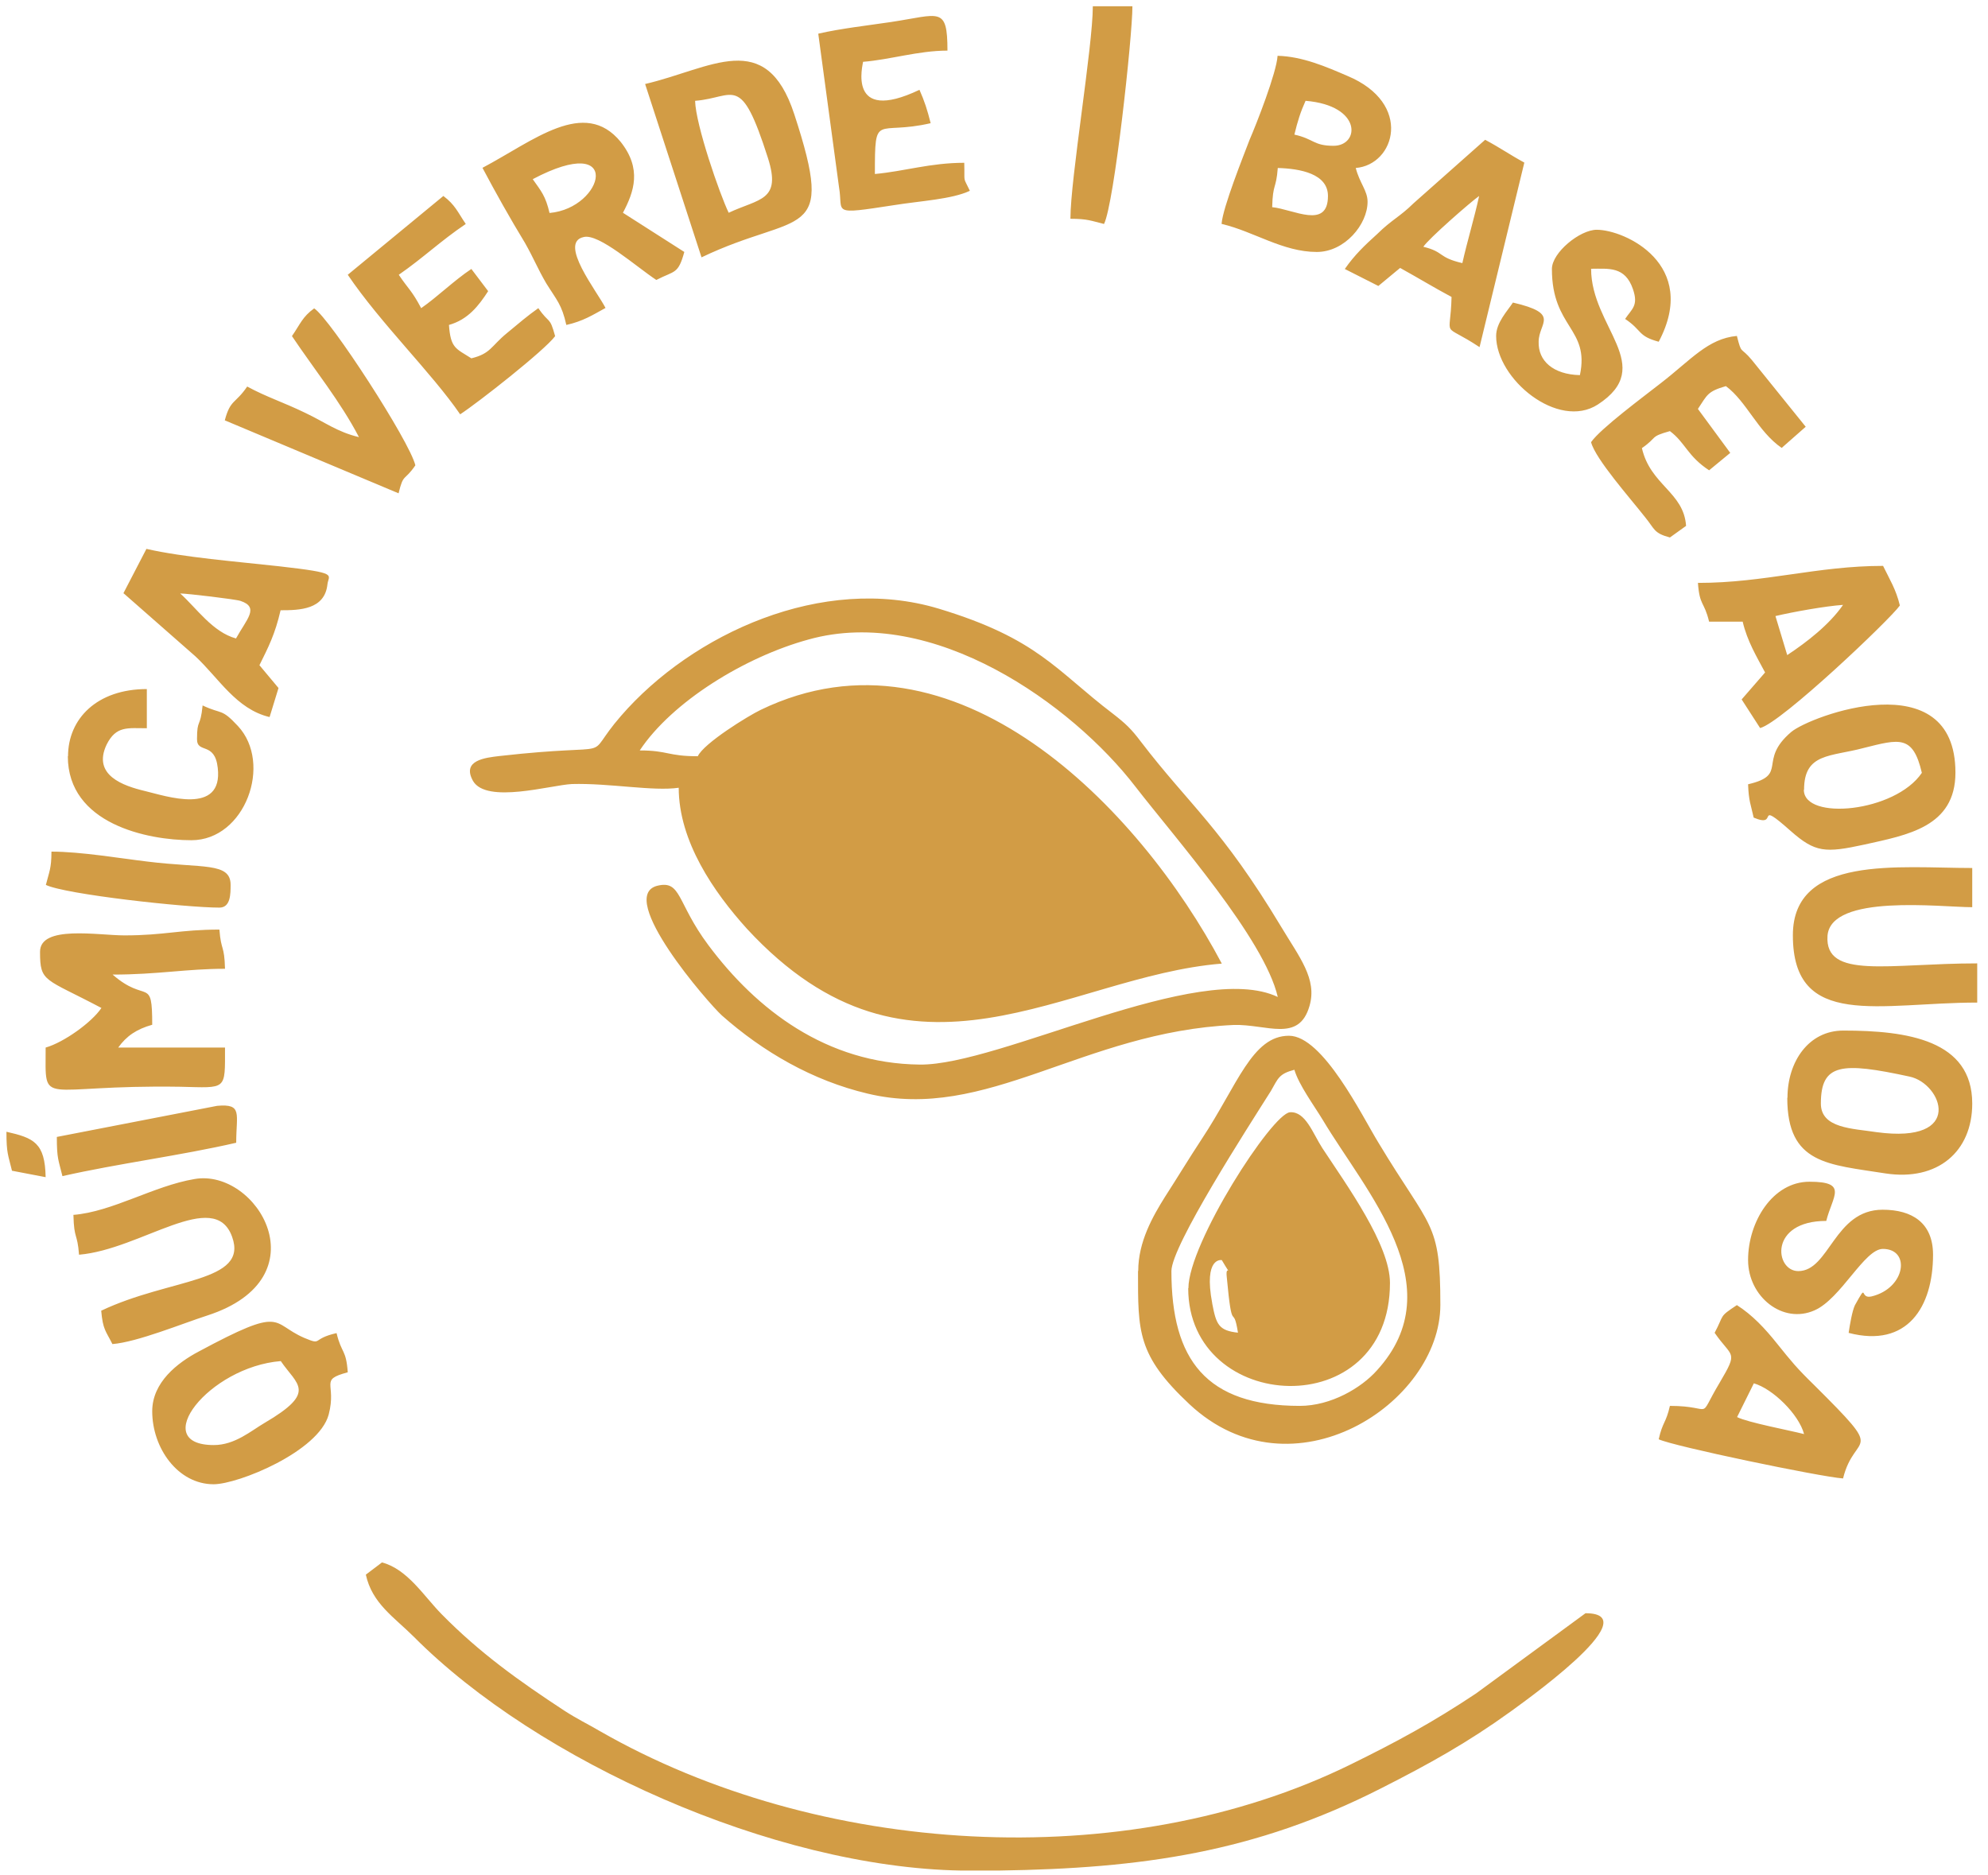 <svg xmlns="http://www.w3.org/2000/svg" width="158" height="149" viewBox="0 0 158 149" fill="none"><g clip-path="url(#clip0_11_177)"><path fill-rule="evenodd" clip-rule="evenodd" d="M29.073 125.138C29.567 127.445 31.331 128.533 32.897 130.099C42.719 139.971 61.457 148.409 76.372 148.672H79.388C90.809 148.508 99.774 147.206 109.712 142.163C113.618 140.185 116.634 138.504 120.062 136.032C120.556 135.653 131.203 128.22 126.011 128.22L117.31 134.598C113.898 136.872 111.047 138.421 107.355 140.234C89.326 149.101 64.951 147.502 47.663 137.581C46.592 136.955 45.982 136.691 44.828 135.949C41.236 133.593 38.121 131.368 35.105 128.302C33.688 126.869 32.402 124.726 30.359 124.182L29.073 125.155V125.138ZM94.435 102.379C94.435 112.382 110.47 113.256 110.47 101.967C110.47 98.934 107.059 94.237 105.097 91.254C104.339 90.084 103.763 88.321 102.527 88.403C101.109 88.486 94.451 98.819 94.451 102.395L94.435 102.379ZM96.346 103.598C95.638 99.857 97.105 100.154 97.105 100.154C98.044 101.752 97.368 100.319 97.5 101.505C97.945 106.334 97.994 103.433 98.39 105.922C96.841 105.757 96.659 105.246 96.346 103.615V103.598ZM90.446 101.027C90.446 105.823 90.364 107.702 94.534 111.608C102.708 119.255 114.475 111.525 114.475 103.714C114.475 97.039 113.717 97.748 109.547 90.809C108.262 88.716 105.147 82.322 102.444 82.322C99.511 82.322 98.357 86.228 95.522 90.513C94.418 92.194 93.611 93.545 92.589 95.127C91.617 96.677 90.463 98.704 90.463 101.011L90.446 101.027ZM103.318 111.74C95.852 111.74 93.1 108.081 93.1 101.027C93.1 99.017 99.181 89.606 101.01 86.706C101.587 85.701 101.637 85.354 102.873 85.025C103.235 86.244 104.422 87.843 105.13 89.013C108.542 94.732 115.53 102.247 109.432 108.921C108.196 110.306 105.79 111.74 103.301 111.74H103.318ZM3.182 75.664C3.182 78.103 3.545 77.724 8.06 80.114C7.302 81.251 5.078 82.849 3.627 83.261C3.627 88.14 3.001 86.195 14.323 86.376C18.048 86.459 17.883 86.706 17.883 83.261H9.395C10.055 82.338 10.862 81.795 12.098 81.448C12.098 77.543 11.653 79.817 8.95 77.46C12.543 77.46 14.818 76.999 17.883 76.999C17.833 75.071 17.57 75.614 17.438 73.884C14.29 73.884 13.087 74.345 9.89 74.345C7.797 74.345 3.182 73.505 3.182 75.647V75.664ZM97.105 17.801C99.642 18.394 101.95 20.026 104.653 20.026C106.877 20.026 108.69 17.834 108.69 16.038C108.69 15.148 108.064 14.571 107.751 13.351C110.866 13.104 112.332 8.226 107.092 6.034C105.444 5.325 103.532 4.485 101.538 4.435C101.455 5.787 99.857 9.857 99.313 11.11C98.818 12.412 97.187 16.483 97.088 17.785L97.105 17.801ZM103.763 8.012C108.295 8.391 108.064 11.588 105.987 11.588C104.389 11.588 104.438 11.044 102.873 10.698C103.136 9.61 103.367 8.885 103.763 8.012ZM101.538 13.351C103.351 13.401 105.542 13.813 105.542 15.576C105.542 18.262 102.79 16.631 101.109 16.466C101.159 14.538 101.422 15.082 101.554 13.351H101.538ZM38.352 13.351C39.373 15.279 40.527 17.34 41.73 19.317C42.439 20.57 42.702 21.295 43.411 22.514C44.252 23.866 44.647 24.195 45.01 25.827C46.345 25.53 47.103 25.036 48.124 24.476C47.465 23.174 44.35 19.268 46.394 18.839C47.597 18.543 50.564 21.196 52.162 22.251C53.629 21.493 53.893 21.822 54.387 20.026L49.509 16.911C50.399 15.23 51.025 13.417 49.328 11.275C46.444 7.748 42.406 11.192 38.352 13.335V13.351ZM42.34 14.241C49.575 10.418 48.026 16.548 43.675 16.927C43.362 15.576 43.016 15.197 42.34 14.241ZM138.932 62.331C138.981 63.683 139.146 63.93 139.377 64.984C141.47 65.874 139.377 63.435 142.31 66.039C144.272 67.77 145.063 67.803 148.177 67.127C151.556 66.369 155.412 65.743 155.412 61.408C155.412 52.591 143.86 56.909 142.36 58.178C139.657 60.485 142.179 61.573 138.948 62.331H138.932ZM143.382 62.76C143.382 59.826 145.508 60.156 148.128 59.447C150.963 58.738 152.034 58.392 152.743 61.425C150.617 64.573 143.365 65.248 143.365 62.776L143.382 62.76ZM51.272 6.677L55.755 20.454C63.567 16.713 66.5 19.367 63.122 9.066C60.864 2.177 56.513 5.457 51.272 6.677ZM55.261 8.012C58.408 7.764 58.853 5.737 61.029 12.544C62.133 15.988 60.32 15.774 57.914 16.911C57.205 15.444 55.294 9.94 55.244 8.012H55.261ZM12.098 112.168C12.098 115.102 14.142 117.969 16.976 117.969C18.938 117.969 25.332 115.365 26.123 112.432C26.782 109.91 25.316 109.696 27.639 109.07C27.508 107.224 27.145 107.603 26.749 105.955C24.706 106.416 25.678 106.96 24.178 106.334C21.476 105.164 22.662 103.73 15.79 107.422C14.109 108.312 12.098 109.861 12.098 112.168ZM16.993 114.854C11.752 114.854 16.597 108.641 22.316 108.18C23.602 110.075 25.25 110.619 21.031 113.091C19.959 113.717 18.674 114.854 16.993 114.854ZM142.047 87.25C142.047 92.54 145.293 92.54 149.858 93.265C153.995 93.891 156.747 91.535 156.747 87.711C156.747 82.668 151.589 81.91 146.496 81.91C143.744 81.91 142.063 84.382 142.063 87.25H142.047ZM144.717 87.711C144.717 84.514 146.365 84.398 151.77 85.569C154.341 86.112 156.203 90.941 149.15 89.985C147.238 89.689 144.717 89.689 144.717 87.711ZM138.932 100.154C138.932 103.054 141.684 105.279 144.222 104.142C146.315 103.219 148.177 99.264 149.644 99.264C151.869 99.264 151.457 102.379 148.754 103.038C147.732 103.285 148.491 101.818 147.419 103.747C147.205 104.208 147.024 105.263 146.925 105.938C151.589 107.158 153.632 103.878 153.632 99.725C153.632 97.204 151.984 96.149 149.628 96.149C145.771 96.149 145.409 101.027 142.92 101.027C141.058 101.027 140.563 97.039 145.145 97.039C145.639 95.061 146.925 93.924 143.81 93.924C140.877 93.924 138.932 97.121 138.932 100.137V100.154ZM134.944 46.296C135.075 48.191 135.438 47.762 135.834 49.41H138.503C138.866 50.96 139.608 52.179 140.283 53.448L138.421 55.591L139.888 57.865C141.569 57.453 150.237 49.213 150.996 48.125C150.682 46.823 150.188 46.065 149.661 44.977C144.42 44.977 140.25 46.329 134.96 46.329L134.944 46.296ZM142.047 52.08L141.107 48.965C142.492 48.636 145.063 48.175 146.48 48.076C145.409 49.625 143.645 51.009 142.047 52.064V52.08ZM123.341 21.377C123.341 26.074 126.357 26.074 125.566 29.815C123.44 29.766 122.237 28.678 122.287 27.162C122.287 25.646 124.067 24.937 120.243 24.047C119.798 24.723 118.908 25.646 118.908 26.7C118.908 30.145 123.836 34.182 126.984 32.155C131.697 29.09 126.456 26.025 126.456 21.361C127.841 21.361 129.159 21.146 129.785 22.992C130.23 24.294 129.703 24.541 129.159 25.349C130.543 26.272 130.131 26.7 131.829 27.162C135.075 21.031 129.159 18.262 126.901 18.262C125.566 18.262 123.341 20.075 123.341 21.377ZM136.279 105.938C137.663 107.949 138.19 107.323 136.674 109.894C134.812 113.009 136.361 111.74 132.719 111.74C132.406 113.124 132.142 112.992 131.829 114.393C132.933 114.937 144.667 117.376 146.48 117.508C147.419 113.684 150.04 115.909 144.173 110.075C142.788 108.724 142.393 108.229 141.239 106.795C140.267 105.576 139.278 104.521 138.042 103.73C136.575 104.702 137.07 104.439 136.262 105.955L136.279 105.938ZM139.377 109.943C140.893 110.372 142.97 112.415 143.382 113.981C142.228 113.684 138.899 113.058 138.058 112.63L139.393 109.943H139.377ZM9.84 47.169L15.526 52.163C17.388 53.893 18.773 56.365 21.426 56.992L22.135 54.684L20.619 52.871C21.327 51.438 21.855 50.432 22.3 48.504C23.816 48.504 25.81 48.455 26.024 46.444C26.107 45.653 26.997 45.554 22.201 45.01C18.789 44.631 14.603 44.301 11.637 43.626L9.807 47.153L9.84 47.169ZM14.323 47.169C14.851 47.169 18.756 47.631 19.119 47.762C20.635 48.273 19.613 49.196 18.756 50.745C16.894 50.234 15.642 48.356 14.323 47.169ZM27.639 21.839C30.26 25.712 34.297 29.617 36.572 32.93C37.989 32.007 43.279 27.854 44.12 26.717C43.675 25.085 43.675 25.794 42.785 24.492C41.944 25.085 41.269 25.662 40.296 26.47C39.011 27.524 39.011 28.101 37.462 28.48C36.226 27.689 35.814 27.689 35.682 25.827C37.198 25.398 38.038 24.311 38.797 23.141L37.462 21.377C36.077 22.3 34.759 23.602 33.473 24.492C32.715 23.058 32.452 22.976 31.694 21.839C33.688 20.454 34.973 19.185 37.017 17.801C36.358 16.829 36.176 16.285 35.237 15.576L27.639 21.839ZM106.877 21.377L109.547 22.729L111.278 21.295C112.794 22.135 113.948 22.844 115.365 23.602C115.282 27.096 114.475 25.53 117.59 27.59L121.149 12.923C119.996 12.296 119.238 11.753 118.035 11.11L112.349 16.153C111.245 17.241 110.618 17.455 109.465 18.592C108.443 19.515 107.652 20.273 106.894 21.361L106.877 21.377ZM116.238 20.916C114.244 20.454 114.821 20.026 113.123 19.614C113.519 18.988 116.897 16.038 117.557 15.576C117.161 17.389 116.617 19.152 116.222 20.916H116.238ZM126.456 35.155C126.819 36.506 129.571 39.605 130.758 41.121C131.516 42.044 131.417 42.373 132.719 42.719L134.004 41.797C133.823 39.11 131.17 38.566 130.494 35.616C131.779 34.726 131.071 34.726 132.719 34.265C133.955 35.188 134.103 36.243 135.834 37.38L137.515 35.995L134.944 32.502C135.702 31.364 135.702 31.117 137.168 30.689C138.817 31.908 139.706 34.298 141.602 35.6L143.513 33.919L139.245 28.629C138.306 27.491 138.437 28.25 138.042 26.7C135.735 26.915 134.4 28.596 132.01 30.442C130.626 31.529 127.214 34.051 126.456 35.138V35.155ZM65.034 2.688L66.681 14.867C67.044 16.927 65.923 17.092 71.082 16.301C73.125 15.972 75.663 15.84 77.081 15.164C76.504 13.944 76.685 14.653 76.636 12.939C73.933 12.939 71.889 13.615 69.533 13.829C69.533 8.836 69.615 10.797 73.966 9.791C73.702 8.737 73.472 8.028 73.076 7.138C67.258 9.907 68.593 5.078 68.593 4.913C70.719 4.748 72.993 4.023 75.301 4.023C75.301 0.447 74.674 1.172 70.818 1.749C68.824 2.046 66.863 2.26 65.05 2.672L65.034 2.688ZM5.836 96.578C5.885 98.555 6.149 97.962 6.281 99.725C11.208 99.313 17.026 94.386 18.443 98.291C19.778 101.95 13.515 101.571 8.044 104.175C8.176 105.691 8.407 105.774 8.934 106.828C10.928 106.664 14.488 105.197 16.482 104.554C25.678 101.571 20.437 92.837 15.46 93.71C12.214 94.254 8.934 96.314 5.819 96.561L5.836 96.578ZM142.492 74.345C142.492 81.861 149.413 79.685 157.143 79.685V76.57C150.122 76.57 145.013 77.872 145.244 74.378C145.508 71.016 154.259 72.104 156.747 72.104V68.989C150.93 68.989 142.492 67.934 142.492 74.329V74.345ZM5.391 60.106C5.391 65.479 11.703 66.781 15.213 66.781C19.482 66.781 21.69 60.683 18.905 57.7C17.57 56.266 17.669 56.81 16.103 56.069C15.922 57.914 15.658 57.074 15.658 58.755C15.658 59.925 17.075 58.92 17.306 61.029C17.751 64.853 13.136 63.254 11.538 62.875C9.807 62.463 7.319 61.623 8.473 59.183C9.231 57.667 10.153 57.881 11.67 57.881V54.767C7.714 54.767 5.407 57.123 5.407 60.106H5.391ZM23.206 26.717C24.986 29.37 27.062 31.925 28.529 34.743C26.799 34.331 25.859 33.573 24.261 32.815C22.53 31.974 21.195 31.562 19.646 30.722C18.707 32.106 18.311 31.727 17.866 33.408L31.677 39.209C32.072 37.578 32.122 38.286 33.012 36.984C32.567 35.089 26.255 25.349 24.97 24.509C24.03 25.184 23.865 25.761 23.19 26.733L23.206 26.717ZM85.074 17.389C86.458 17.389 86.722 17.554 87.744 17.801C88.551 16.202 90.001 2.936 90.001 0.496H86.854C86.854 3.694 85.074 14.192 85.074 17.389ZM3.627 70.324C5.143 71.082 14.768 72.137 17.438 72.137C18.328 72.137 18.328 71.049 18.328 70.324C18.328 68.511 16.07 69.022 11.719 68.478C9.626 68.231 6.429 67.687 4.089 67.687C4.089 69.039 3.907 69.286 3.644 70.341L3.627 70.324ZM4.517 90.364C4.517 92.128 4.649 92.177 4.962 93.479C9.395 92.474 14.34 91.848 18.773 90.826C18.773 88.519 19.3 87.711 17.257 87.892L4.517 90.364ZM0.957 93.051L3.627 93.562C3.578 90.826 2.688 90.447 0.512 89.952C0.512 91.683 0.644 91.765 0.957 93.067V93.051ZM53.942 62.595C53.942 66.88 56.744 70.918 59.364 73.818C72.516 88.057 84.678 77.592 97.105 76.587C90.578 64.243 75.878 48.982 60.468 56.415C59.496 56.876 55.936 59.068 55.458 60.106C53.052 60.106 53.102 59.645 50.844 59.645C53.415 55.772 59.199 52.212 64.259 50.828C74.164 48.059 85.222 56.003 90.232 62.513C93.38 66.583 100.483 74.609 101.554 79.24C95.292 76.257 79.437 84.695 73.092 84.613C65.676 84.53 60.122 80.245 56.299 75.12C53.761 71.725 54.173 69.912 52.212 70.407C48.965 71.296 56.299 79.734 57.37 80.707C60.65 83.608 64.572 85.882 68.956 86.92C78.416 89.194 86.046 82.009 98.044 81.465C100.664 81.383 103.235 82.899 104.076 79.949C104.702 77.806 103.268 76.076 101.818 73.653C97.072 65.759 94.534 63.996 90.677 58.953C89.919 57.947 89.474 57.519 88.452 56.728C83.92 53.283 82.503 50.762 74.592 48.372C65.363 45.603 55.013 50.383 49.361 56.893C46.081 60.667 49.756 58.953 39.687 60.09C38.582 60.222 36.671 60.419 37.593 62.068C38.665 63.913 43.774 62.397 45.455 62.315C48.438 62.232 51.898 62.908 53.942 62.611V62.595Z" fill="#D29C45"></path></g><defs><clipPath id="clip0_11_177"><rect width="156.63" height="148.176" fill="white" transform="translate(0.512 0.496)"></rect></clipPath></defs></svg>